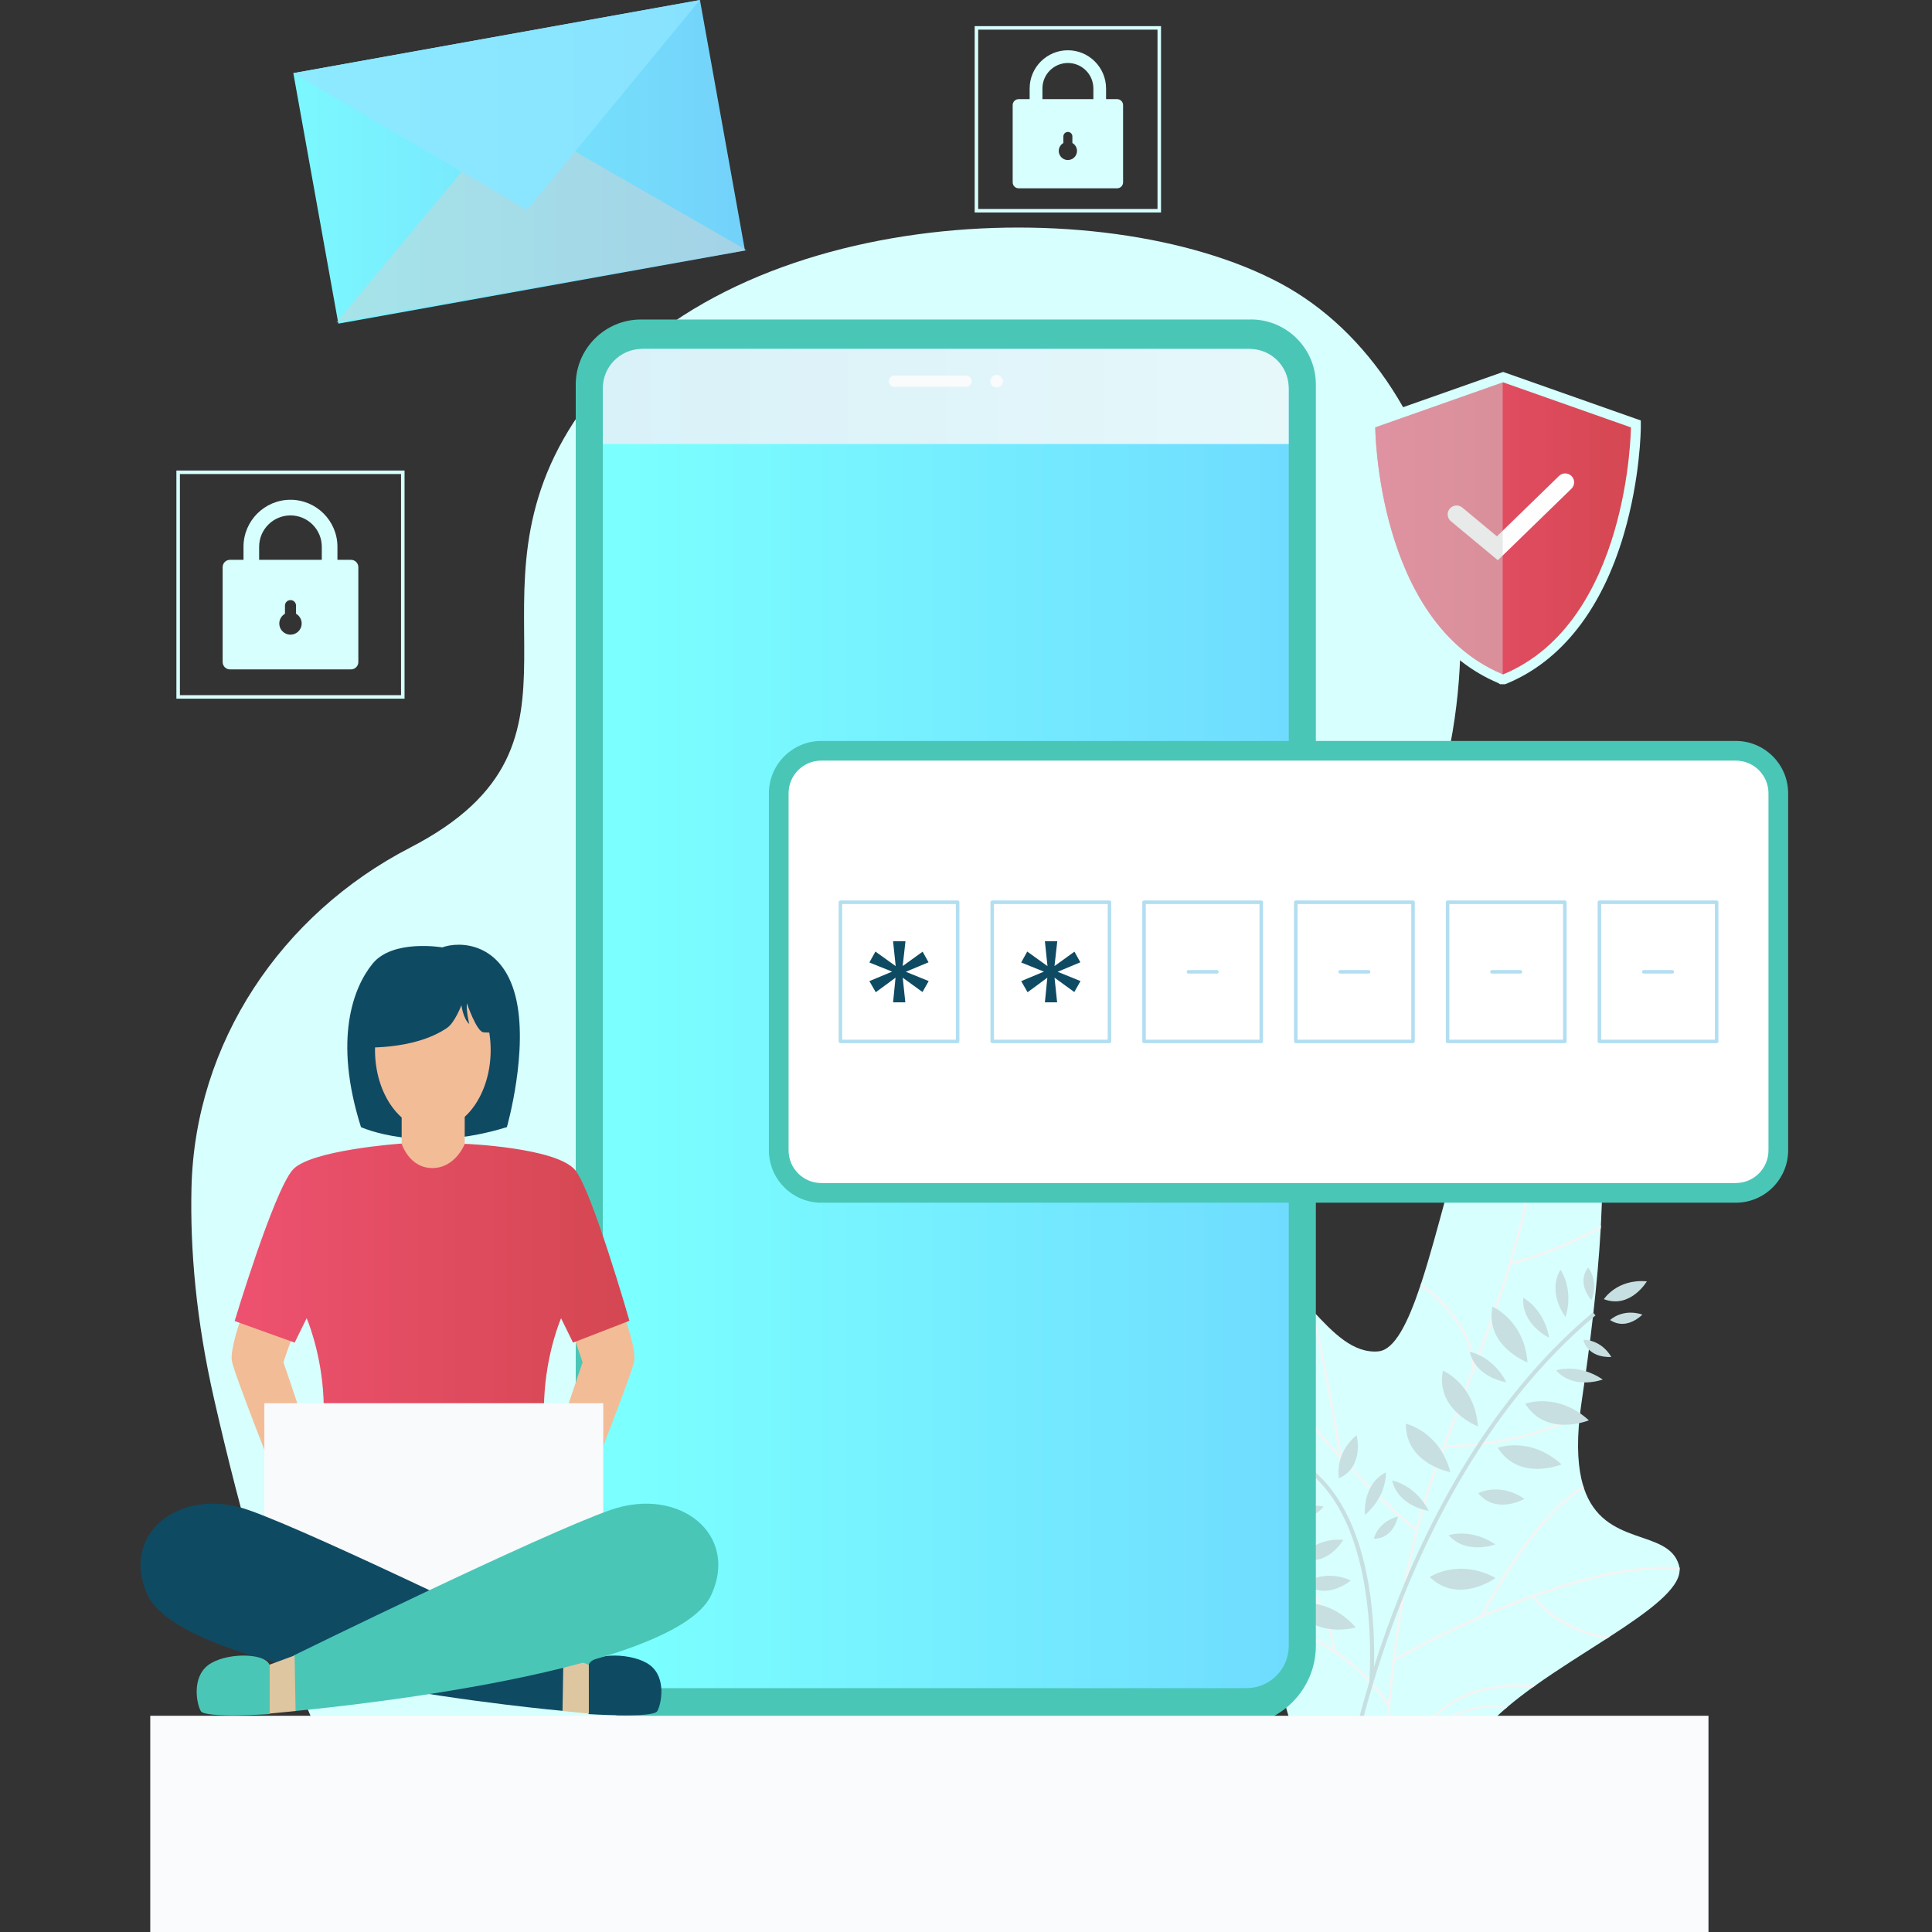 <svg width="550" height="550" viewBox="0 0 550 550" fill="none" xmlns="http://www.w3.org/2000/svg">
<rect x="0" y="0" width="550" height="550" fill="#333333" stroke="none"/>
<g clip-path="url(#clip0_1753_3815)">
<path d="M390.625 269.939C366.797 310.09 320.459 318.966 318.779 453.361C318.611 466.493 317.757 478.126 316.273 488.444C311.863 519.341 301.923 538.409 288.498 550H132.501C114.274 536.883 100.064 515.659 88.388 488.444C77.469 463.063 68.747 432.488 60.977 398.413C55.811 375.804 54.103 355.701 54.51 338.187C55.447 296.86 80.045 260.266 116.765 241.296C175.452 210.987 128.595 170.207 164.938 117.792C206.265 58.21 313.697 53.562 364.417 80.609C415.138 107.657 436.263 193.026 390.625 269.939Z" fill="#D7FFFD"/>
<path d="M478.15 446.863C478.22 452.295 469.302 458.763 458.27 465.916C457.962 466.112 457.654 466.322 457.332 466.518C450.822 470.718 443.669 475.142 437.201 479.734C436.907 479.944 436.599 480.154 436.305 480.364C433.785 482.184 431.391 484.018 429.193 485.88C428.983 486.062 428.773 486.244 428.563 486.426C421.955 492.123 417.322 498.017 417.056 503.995C416.538 515.503 405.926 527.766 393.662 525.428C393.424 525.386 393.186 525.33 392.948 525.26C381.245 522.488 368.225 506.207 361.169 463.214C361.169 463.214 360.973 462.64 360.595 461.59C360.511 461.338 360.413 461.058 360.315 460.75C358.369 455.137 353.498 440.633 349.214 424.366C349.102 423.96 349.004 423.54 348.892 423.134C346.372 413.488 344.09 403.282 342.76 394.015L342.648 393.147C340.576 377.985 341.136 365.428 347.576 362.04C348.598 361.494 349.606 361.088 350.572 360.794C350.81 360.71 351.048 360.654 351.286 360.598C359.951 358.4 366.517 365.358 372.985 372.371C373.069 372.455 373.125 372.511 373.195 372.595C373.405 372.819 373.615 373.043 373.825 373.267C379.551 379.441 385.277 385.349 392.388 384.705C396.994 384.285 400.774 376.697 404.358 365.988C404.442 365.75 404.512 365.512 404.596 365.26C409.328 350.896 413.696 331.199 419.099 315.575C419.183 315.351 419.267 315.127 419.337 314.903C424.307 300.736 430.159 290.082 437.929 290.04C438.181 290.04 438.419 290.04 438.671 290.068H438.713C454.28 291.398 457.416 317.591 455.736 348.824C455.722 349.118 455.708 349.398 455.694 349.692C454.798 365.666 452.656 382.913 450.29 398.802C450.122 399.908 449.982 400.986 449.856 402.022C449.814 402.33 449.772 402.638 449.744 402.932C448.764 411.752 449.268 418.15 450.668 422.882C450.752 423.12 450.822 423.358 450.892 423.596C456.562 440.717 474.916 434.921 477.968 445.603C478.01 445.771 478.052 445.953 478.08 446.135C478.122 446.373 478.15 446.611 478.15 446.863Z" fill="#D7FFFD"/>
<path d="M436.977 454.493C438.545 456.481 445.349 464.194 458.271 465.916C457.963 466.112 457.655 466.322 457.333 466.518C444.285 464.474 437.565 456.481 436.263 454.759C431.266 456.579 426.436 458.525 421.998 460.484C421.956 460.568 421.928 460.61 421.928 460.624L421.802 460.568C408.096 466.574 397.975 472.342 397.107 472.832C396.001 482.156 395.231 491.185 394.727 499.277C396.085 498.199 399.823 495.343 404.61 492.473C406.36 489.73 415.46 477.522 437.201 479.748C436.907 479.958 436.599 480.168 436.305 480.378C417.966 478.782 409.062 487.714 406.108 491.605C413.094 487.63 422.292 484.172 429.194 485.88C428.984 486.062 428.774 486.244 428.564 486.426C421.494 484.69 412.156 488.862 405.072 493.075C404.974 493.229 404.918 493.341 404.904 493.341L404.75 493.257C399.039 496.687 394.867 500.047 394.643 500.229C393.999 510.827 393.761 519.731 393.663 525.428C393.425 525.386 393.187 525.33 392.949 525.26C393.075 517.029 393.523 502.287 395.049 485.432L394.839 485.544C394.741 485.376 385.473 468.758 360.596 461.59C360.512 461.338 360.414 461.058 360.316 460.75C368.1 462.934 374.371 466.042 379.369 469.304C376.219 449.761 357.502 431.561 349.228 424.366C349.116 423.96 349.018 423.54 348.906 423.134C356.858 429.951 377.241 449.201 380.195 469.864C389.351 476.052 393.901 482.66 395.133 484.62C396.575 468.926 398.969 451.469 402.903 435.761L402.861 435.817C402.637 435.635 392.711 427.488 381.553 415.364L381.413 415.392C381.413 415.392 381.399 415.28 381.371 415.154C376.751 410.128 371.936 404.43 367.512 398.327L367.54 398.691C367.54 398.691 366.658 398.746 365.258 398.746C360.89 398.746 351.09 398.229 342.788 394.001L342.677 393.133C352.77 398.481 365.454 398.075 367.274 397.991C358.874 386.357 351.958 373.323 350.586 360.78C350.824 360.696 351.062 360.64 351.3 360.584C353.274 379.329 367.918 399.278 381.147 413.852C380.083 407.58 375.855 382.745 373 372.357C373.084 372.441 373.14 372.497 373.21 372.581C373.42 372.805 373.629 373.029 373.839 373.253C376.905 384.439 381.427 411.122 382.057 414.846C392.319 425.99 401.545 433.773 403.099 435.061C404.344 430.189 405.73 425.486 407.298 421.076C409.986 413.488 412.898 405.844 415.74 398.452C416.86 395.527 417.98 392.587 419.1 389.647C418.988 378.783 409.832 370.159 404.372 365.988C404.456 365.75 404.526 365.512 404.61 365.26C409.874 369.249 418.764 377.453 419.744 387.953C426.282 370.579 432.442 352.73 435.829 333.565C435.409 332.109 431 317.619 419.114 315.575C419.198 315.351 419.282 315.127 419.352 314.903C429.852 316.765 434.667 327.965 436.095 332.039C438.335 318.767 439.217 304.866 437.943 290.04C438.195 290.04 438.433 290.04 438.685 290.068C440.813 315.365 436.739 337.989 430.37 359.282C433.142 358.512 445.895 354.802 455.751 348.824C455.737 349.118 455.723 349.398 455.709 349.692C445.111 355.992 431.476 359.744 430.132 360.108C427.066 370.243 423.496 380.085 419.828 389.773C419.828 389.857 419.828 389.913 419.828 389.997H419.73C418.624 392.909 417.518 395.821 416.412 398.718C414.802 402.918 413.164 407.202 411.554 411.514C415.18 411.388 437.047 410.24 449.857 402.022C449.815 402.33 449.773 402.638 449.745 402.932C436.291 411.22 413.794 412.144 411.274 412.228C410.14 415.252 409.02 418.29 407.97 421.314C402.665 436.293 399.319 454.577 397.219 471.936C399.501 470.648 409.006 465.384 421.466 459.939C423.118 456.607 435.647 432.289 450.683 422.896C450.767 423.134 450.837 423.372 450.907 423.61C436.963 432.443 425.19 454.255 422.516 459.491C439.343 452.197 461.253 444.763 478.108 446.163C478.15 446.401 478.178 446.639 478.178 446.891C465.872 445.841 450.781 449.579 436.991 454.521L436.977 454.493Z" fill="#F4F4F4"/>
<path d="M406.738 430.106C402.846 422.588 396.322 421.468 396.322 421.468C398.1 428.93 406.738 430.106 406.738 430.106ZM412.898 419.088C409.776 407.399 400.214 405.299 400.214 405.299C400.102 416.75 412.898 419.088 412.898 419.088ZM386.187 408.561C379.663 414.091 381.203 420.838 381.203 420.838C388.553 417.45 386.187 408.561 386.187 408.561ZM394.545 419.144C387.713 422.602 388.567 431.282 388.567 431.282C394.979 425.738 394.545 419.144 394.545 419.144ZM372.761 404.571C369.513 409.639 371.935 413.853 371.935 413.853C376.177 410.059 372.761 404.571 372.761 404.571ZM420.738 406.055C419.8 394.001 410.77 390.179 410.77 390.179C408.586 401.421 420.738 406.055 420.738 406.055ZM452.097 360.864C448.639 365.4 453.049 370.132 453.049 370.132C455.289 364.546 452.097 360.864 452.097 360.864ZM363.438 413.083C355.304 410.423 350.376 415.281 350.376 415.281C357.124 419.76 363.438 413.083 363.438 413.083ZM444.229 361.48C440.309 368.06 445.685 374.934 445.685 374.934C448.121 366.828 444.229 361.48 444.229 361.48ZM468.826 364.77C460.314 364.014 456.59 369.852 456.59 369.852C464.178 372.694 468.826 364.77 468.826 364.77ZM434.849 387.855C433.911 375.802 424.882 371.98 424.882 371.98C422.698 383.222 434.849 387.855 434.849 387.855ZM440.995 380.814C439.525 372.47 433.645 369.46 433.645 369.46C433.099 377.104 440.995 380.814 440.995 380.814ZM428.829 393.483C424.938 385.965 418.414 384.845 418.414 384.845C420.192 392.307 428.829 393.483 428.829 393.483ZM391.101 438.03C396.798 438.072 397.96 431.716 397.96 431.716C392.151 433.27 391.101 438.03 391.101 438.03ZM426.407 412.159C432.525 421.846 444.537 416.89 444.537 416.89C435.591 408.757 426.407 412.159 426.407 412.159ZM420.822 425.08C426.015 431.296 433.967 426.704 433.967 426.704C426.939 421.832 420.822 425.08 420.822 425.08ZM407.018 448.949C415.264 456.901 425.749 449.215 425.749 449.215C415.11 443.462 407.018 448.949 407.018 448.949ZM434.191 399.601C440.295 409.289 452.321 404.333 452.321 404.333C443.375 396.199 434.191 399.601 434.191 399.601ZM442.997 390.109C448.121 395.807 456.269 392.713 456.269 392.713C449.255 387.967 442.997 390.109 442.997 390.109ZM458.368 375.788C463.114 378.938 467.552 374.234 467.552 374.234C461.826 372.372 458.368 375.788 458.368 375.788ZM370.941 421.524C362.416 420.88 358.776 426.76 358.776 426.76C366.391 429.504 370.941 421.524 370.941 421.524ZM450.753 381.416C452.265 386.917 458.704 386.287 458.704 386.287C455.611 381.122 450.753 381.416 450.753 381.416ZM370.227 443.602C377.843 446.345 382.393 438.366 382.393 438.366C373.867 437.722 370.227 443.602 370.227 443.602ZM371.319 450.769C377.577 455.921 384.535 449.929 384.535 449.929C376.723 446.457 371.319 450.769 371.319 450.769ZM376.821 428.916C370.955 427.544 367.791 431.254 367.791 431.254C372.789 433.984 376.821 428.916 376.821 428.916ZM425.68 439.654C418.666 434.908 412.408 437.05 412.408 437.05C417.532 442.748 425.68 439.654 425.68 439.654ZM454.197 374.472L453.469 373.604C422.278 399.657 404.232 437.33 394.573 464.349C393.327 467.835 392.193 471.237 391.143 474.541C391.283 469.319 391.199 460.373 389.575 450.909C386.215 431.31 377.843 418.402 365.369 413.601L364.963 414.651C393.145 425.528 390.121 474.723 389.813 478.866C383.149 500.986 380.993 517.057 380.965 517.253L382.085 517.393C382.113 517.197 384.241 501.238 390.877 479.244H390.919C390.919 479.244 390.919 479.174 390.933 479.062C392.305 474.513 393.873 469.711 395.65 464.727C405.254 437.848 423.216 400.371 454.197 374.472ZM368.463 456.607C373.475 466.911 385.963 463.299 385.963 463.299C377.955 454.227 368.463 456.607 368.463 456.607Z" fill="#C7DFE0"/>
<path d="M356.087 90.957H182.423C172.231 90.957 163.901 99.287 163.901 109.479V468.539C163.901 481.097 174.079 491.274 186.637 491.274H351.845C364.361 491.274 374.594 481.041 374.594 468.525V109.451C374.594 99.231 366.307 90.943 356.087 90.943V90.957Z" fill="#4AC6B7"/>
<path d="M354.855 99.329H183.64C177.019 99.329 171.615 104.747 171.615 111.355V468.567C171.615 475.203 176.991 480.579 183.626 480.579H354.869C361.477 480.579 366.88 475.175 366.88 468.567V111.341C366.88 104.705 361.505 99.329 354.869 99.329H354.855Z" fill="url(#paint0_linear_1753_3815)"/>
<path d="M366.866 110.459V126.404H171.615V110.473C171.615 104.341 176.627 99.329 182.758 99.329H355.751C361.897 99.329 366.866 104.313 366.866 110.445V110.459Z" fill="url(#paint1_linear_1753_3815)"/>
<path d="M275.044 106.943H254.591C253.723 106.943 253.009 107.643 253.009 108.525C253.009 109.407 253.723 110.107 254.591 110.107H275.044C275.912 110.107 276.626 109.393 276.626 108.525C276.626 107.657 275.912 106.943 275.044 106.943ZM283.71 106.733C282.716 106.733 281.918 107.545 281.918 108.539C281.918 109.533 282.716 110.331 283.71 110.331C284.704 110.331 285.502 109.519 285.502 108.539C285.502 107.559 284.704 106.733 283.71 106.733Z" fill="#F9FBFC"/>
<path d="M494.152 213.729H233.802C227.114 213.729 221.693 219.151 221.693 225.839V327.476C221.693 334.164 227.114 339.585 233.802 339.585H494.152C500.84 339.585 506.261 334.164 506.261 327.476V225.839C506.261 219.151 500.84 213.729 494.152 213.729Z" fill="white"/>
<path d="M494.138 216.53C499.276 216.53 503.447 220.701 503.447 225.839V327.476C503.447 332.614 499.276 336.786 494.138 336.786H233.802C228.665 336.786 224.493 332.614 224.493 327.476V225.839C224.493 220.701 228.665 216.53 233.802 216.53H494.138ZM494.138 210.93H233.802C225.585 210.93 218.893 217.621 218.893 225.839V327.476C218.893 335.694 225.585 342.385 233.802 342.385H494.138C502.356 342.385 509.047 335.694 509.047 327.476V225.839C509.047 217.621 502.356 210.93 494.138 210.93Z" fill="#4AC6B7"/>
<path d="M272.623 256.851H239.248V296.469H272.623V256.851Z" fill="white" stroke="#B2DEF1" stroke-linecap="round" stroke-linejoin="round"/>
<path d="M315.84 256.851H282.465V296.469H315.84V256.851Z" fill="white" stroke="#B2DEF1" stroke-linecap="round" stroke-linejoin="round"/>
<path d="M359.057 256.851H325.682V296.469H359.057V256.851Z" fill="white" stroke="#B2DEF1" stroke-linecap="round" stroke-linejoin="round"/>
<path d="M402.258 256.851H368.883V296.469H402.258V256.851Z" fill="white" stroke="#B2DEF1" stroke-linecap="round" stroke-linejoin="round"/>
<path d="M445.475 256.851H412.1V296.469H445.475V256.851Z" fill="white" stroke="#B2DEF1" stroke-linecap="round" stroke-linejoin="round"/>
<path d="M488.692 256.851H455.317V296.469H488.692V256.851Z" fill="white" stroke="#B2DEF1" stroke-linecap="round" stroke-linejoin="round"/>
<path d="M256.985 275.008L262.655 270.92L264.335 273.944L257.867 276.646L264.377 279.291L262.613 282.413L256.985 278.325L257.727 285.339H254.241L254.941 278.325L249.313 282.469L247.493 279.305L253.961 276.604L247.493 274L249.215 270.892L254.983 275.036L254.241 267.966H257.769L256.971 275.036L256.985 275.008Z" fill="#0F4A63"/>
<path d="M300.202 275.008L305.871 270.92L307.551 273.944L301.084 276.646L307.593 279.291L305.829 282.413L300.202 278.325L300.944 285.339H297.458L298.158 278.325L292.53 282.469L290.71 279.305L297.178 276.604L290.71 274L292.432 270.892L298.2 275.036L297.458 267.966H300.986L300.188 275.036L300.202 275.008Z" fill="#0F4A63"/>
<path d="M338.322 276.66H346.414" stroke="#B2DEF1" stroke-linecap="round" stroke-linejoin="round"/>
<path d="M381.539 276.66H389.617" stroke="#B2DEF1" stroke-linecap="round" stroke-linejoin="round"/>
<path d="M424.742 276.66H432.834" stroke="#B2DEF1" stroke-linecap="round" stroke-linejoin="round"/>
<path d="M467.959 276.66H476.05" stroke="#B2DEF1" stroke-linecap="round" stroke-linejoin="round"/>
<path d="M123.163 461.006C123.163 461.006 77.132 463.806 76.012 459.046C74.892 454.3 82.648 433.819 89.676 415.801C96.69 397.77 90.796 380.592 83.782 367.377C76.768 354.161 76.642 341.366 85.07 333.61C93.484 325.854 122.799 326.498 122.799 326.498C122.799 326.498 152.548 324.818 160.962 332.574C169.375 340.33 168.815 354.161 161.802 367.377C154.788 380.592 148.894 397.77 155.908 415.801C162.922 433.833 170.691 454.3 169.571 459.046C168.451 463.792 122.421 461.006 122.421 461.006H123.163Z" fill="#F2BC97"/>
<path d="M157.084 330.151C160.066 330.389 162.6 332.517 163.762 335.233C168.97 347.412 185.727 388.487 176.894 392.491C166.52 397.195 153.851 359.984 151.569 348.812C149.665 339.502 149.875 329.577 157.084 330.151Z" fill="#F2BC97"/>
<path d="M178.056 375.69C178.056 375.69 181.066 383.978 180.548 387.394C180.03 390.81 167.696 421.903 167.696 421.903L157.336 418.207C157.336 418.207 166.072 389.27 166.002 388.472C165.932 387.674 163.552 381.22 163.552 381.22L178.056 375.69Z" fill="#F2BC97"/>
<path d="M68.495 375.69C68.495 375.69 65.485 383.978 66.003 387.394C66.521 390.81 78.854 421.903 78.854 421.903L89.214 418.207C89.214 418.207 80.478 389.27 80.548 388.472C80.618 387.674 82.998 381.22 82.998 381.22L68.495 375.69Z" fill="#F2BC97"/>
<path d="M74.515 381.235C77.259 381.809 79.359 384.007 80.283 386.652C84.595 399 99.602 443.113 95.444 446.948C90.6 451.4 67.081 389.312 67.921 385.616C68.495 383.055 70.777 380.465 74.515 381.235Z" fill="#F2BC97"/>
<path d="M102.766 320.87C102.766 320.87 119.454 328.583 144.303 320.87C144.303 320.87 150.631 298.694 146.725 283.505C142.819 268.315 130.961 267.853 125.894 269.701C125.894 269.701 111.852 267.279 106.098 274.307C100.596 281.027 94.829 295.796 102.766 320.87Z" fill="#0F4A63"/>
<path d="M132.292 315.551H114.344V334.338H132.292V315.551Z" fill="#F2BC97"/>
<path d="M123.22 321.71C132.313 321.71 139.684 311.512 139.684 298.933C139.684 286.353 132.313 276.155 123.22 276.155C114.128 276.155 106.757 286.353 106.757 298.933C106.757 311.512 114.128 321.71 123.22 321.71Z" fill="#F2BC97"/>
<path d="M159.716 375.273L163.132 382.217L179.19 376.001C179.19 376.001 168.536 338.902 163.748 333.107C158.429 326.653 132.319 325.617 132.319 325.617C132.319 325.617 129.687 332.519 123.066 332.519C116.444 332.519 114.33 325.547 114.33 325.547C114.33 325.547 88.081 327.353 83.251 333.107C77.763 339.63 66.802 376.071 66.802 376.071L83.881 382.217L87.297 375.273C87.297 375.273 102.108 408.984 80.143 438.411C59.76 465.724 115.38 460.67 123.514 459.802C131.633 460.67 187.268 465.724 166.884 438.411C144.919 408.984 159.73 375.273 159.73 375.273H159.716Z" fill="url(#paint2_linear_1753_3815)"/>
<path d="M83.727 437.572C78.953 440.777 85.421 448.379 87.731 450.899C91.483 454.987 98.958 456.933 100.61 455.477C102.262 454.021 93.177 445.215 93.275 444.557C93.372 443.913 98.202 447.763 99.616 446.237C101.03 444.711 95.29 438.776 92.085 437.32C88.893 435.864 86.737 435.556 83.741 437.572H83.727Z" fill="#F2BC97"/>
<path d="M172.036 381.235C169.292 381.809 167.192 384.007 166.268 386.652C161.956 399 146.948 443.113 151.106 446.948C155.95 451.4 179.469 389.312 178.629 385.616C178.055 383.055 175.773 380.465 172.036 381.235Z" fill="#F2BC97"/>
<path d="M171.742 432.698L171.84 433.006C149.342 441.825 125.487 456.301 123.471 457.519C121.455 456.315 97.656 443.701 75.159 434.826L75.257 432.698V399.463H171.742V432.698Z" fill="#F8FAFB"/>
<path d="M160.612 487.088C160.612 487.088 52.941 477.54 42.036 454.105C34 436.829 51.038 423.026 70.665 429.844C90.292 436.662 160.892 471.282 160.892 471.282L160.626 487.088H160.612Z" fill="#0F4A63"/>
<path d="M167.5 474.01V487.967C167.5 487.967 185.923 489.185 187.113 487.127C188.303 485.07 189.731 477.622 185.055 474.052C180.379 470.482 168.97 470.314 167.514 474.01H167.5Z" fill="#0F4A63"/>
<path d="M160.402 471.268L167.626 473.927V487.829L160.136 487.087L160.402 471.268Z" fill="#DEC6A0"/>
<path d="M83.881 487.088C83.881 487.088 191.551 477.54 202.457 454.105C210.493 436.829 193.455 423.026 173.828 429.844C154.201 436.662 83.601 471.282 83.601 471.282L83.867 487.088H83.881Z" fill="#4AC6B7"/>
<path d="M83.866 471.268L76.642 473.927V487.829L84.146 487.087L83.866 471.268Z" fill="#DEC6A0"/>
<path d="M76.782 474.01V487.967C76.782 487.967 58.359 489.185 57.169 487.127C55.979 485.07 54.551 477.622 59.227 474.052C63.902 470.482 75.312 470.314 76.768 474.01H76.782Z" fill="#4AC6B7"/>
<path d="M102.528 298.148C102.528 298.148 117.633 299.212 127.293 292.604C129.477 291.106 131.353 286.164 131.353 286.164C131.353 286.164 131.871 290.07 133.593 291.512C133.593 291.512 132.669 287.774 132.907 285.59C132.907 285.59 135.665 293.696 137.624 293.878C139.584 294.046 145.562 293.878 145.562 293.878L137.274 275.329L110.843 272.557L102.528 298.162V298.148Z" fill="#0F4A63"/>
<path d="M96.06 169.686H69.321V155.645C69.321 148.267 75.327 142.275 82.691 142.275C90.054 142.275 96.06 148.281 96.06 155.645V169.686ZM73.773 165.235H91.608V155.645C91.608 150.731 87.604 146.727 82.691 146.727C77.777 146.727 73.773 150.731 73.773 155.645V165.235Z" fill="#D7FFFD"/>
<path d="M99.924 159.37H65.471C64.309 159.37 63.385 160.308 63.385 161.456V188.475C63.385 189.623 64.309 190.561 65.471 190.561H99.924C101.072 190.561 102.01 189.623 102.01 188.475V161.456C102.01 160.308 101.072 159.37 99.924 159.37ZM81.122 174.714V172.404C81.122 171.536 81.822 170.836 82.704 170.836C83.586 170.836 84.272 171.536 84.272 172.404V174.714C85.238 175.274 85.882 176.31 85.882 177.486C85.882 179.375 84.23 180.873 82.298 180.649C80.926 180.481 79.778 179.417 79.555 178.046C79.317 176.632 80.016 175.358 81.122 174.714Z" fill="#D7FFFD"/>
<path d="M114.665 134.449H50.716V198.399H114.665V134.449Z" stroke="#D7FFFD" stroke-miterlimit="10"/>
<path d="M314.887 36.624H293.118V25.186C293.118 19.18 298.004 14.309 303.996 14.309C309.987 14.309 314.873 19.194 314.873 25.186V36.624H314.887ZM296.744 32.998H311.261V25.186C311.261 21.182 308.013 17.934 304.01 17.934C300.006 17.934 296.758 21.182 296.758 25.186V32.998H296.744Z" fill="#D7FFFD"/>
<path d="M318.023 28.224H289.982C289.044 28.224 288.288 28.994 288.288 29.918V51.911C288.288 52.849 289.044 53.605 289.982 53.605H318.023C318.961 53.605 319.717 52.835 319.717 51.911V29.918C319.717 28.98 318.947 28.224 318.023 28.224ZM302.721 40.711V38.835C302.721 38.121 303.295 37.561 304.009 37.561C304.723 37.561 305.283 38.135 305.283 38.835V40.711C306.067 41.159 306.599 41.999 306.599 42.965C306.599 44.505 305.255 45.723 303.687 45.541C302.567 45.401 301.643 44.533 301.447 43.413C301.251 42.265 301.825 41.229 302.721 40.711Z" fill="#D7FFFD"/>
<path d="M330.02 7.938H277.97V59.988H330.02V7.938Z" stroke="#D7FFFD" stroke-miterlimit="10"/>
<path d="M427.458 193.38L427.164 193.184C390.919 177.91 390.107 123.97 390.093 121.674V120.68L427.444 107.507L427.906 107.353L465.704 120.68V121.674C465.676 123.97 464.85 178.19 428.438 193.268L428.186 193.38H427.472H427.458Z" fill="url(#paint3_linear_1753_3815)"/>
<path d="M427.892 108.836L464.29 121.673C464.29 121.673 463.87 177.084 427.892 191.993C427.892 191.993 427.836 191.951 427.794 191.937C391.913 176.986 391.507 121.673 391.507 121.673L427.794 108.878L427.906 108.836H427.892ZM427.934 105.882L427.024 106.19L426.912 106.232L390.583 119.041L388.693 119.699V121.701C388.707 122.275 388.861 136.107 393.509 151.996C399.725 173.29 411.148 187.975 426.534 194.457L427.052 194.793H428.452L428.984 194.583C444.509 188.157 456.017 173.444 462.288 152.038C466.95 136.135 467.104 122.289 467.104 121.701V119.699L465.228 119.041L428.83 106.204L427.92 105.882H427.934Z" fill="#D7FFFD"/>
<path d="M426.422 159.499L413.038 148.383C411.96 147.487 411.806 145.891 412.702 144.813C413.598 143.735 415.194 143.595 416.272 144.477L426.142 152.681L443.823 135.489C444.831 134.509 446.427 134.537 447.407 135.545C448.387 136.553 448.359 138.149 447.351 139.129L426.394 159.499H426.422Z" fill="#FEFEFE"/>
<g style="mix-blend-mode:multiply" opacity="0.5">
<path d="M427.779 108.878V191.937C391.899 176.986 391.493 121.674 391.493 121.674L427.779 108.878Z" fill="#D1D3D4"/>
</g>
<path d="M486.368 488.444H42.778V550H486.368V488.444Z" fill="#F9FBFC"/>
<path d="M199.26 0.02L83.505 20.827L96.322 92.132L212.077 71.325L199.26 0.02Z" fill="url(#paint4_linear_1753_3815)"/>
<g style="mix-blend-mode:multiply" opacity="0.5">
<path d="M145.1 32.437L95.765 91.739L212.549 71.215L145.1 32.437Z" fill="#D1D3D4"/>
</g>
<path d="M150.014 59.778L83.502 20.817L199.25 0L150.014 59.778Z" fill="url(#paint5_linear_1753_3815)"/>
</g>
<defs>
<linearGradient id="paint0_linear_1753_3815" x1="171.615" y1="289.961" x2="366.866" y2="289.961" gradientUnits="userSpaceOnUse">
<stop offset="0.04" stop-color="#7BFFFF"/>
<stop offset="1" stop-color="#6FDCFF"/>
</linearGradient>
<linearGradient id="paint1_linear_1753_3815" x1="171.615" y1="112.867" x2="366.866" y2="112.867" gradientUnits="userSpaceOnUse">
<stop stop-color="#D9F1F9"/>
<stop offset="1" stop-color="#E6F8FA"/>
</linearGradient>
<linearGradient id="paint2_linear_1753_3815" x1="66.802" y1="393.137" x2="179.204" y2="393.137" gradientUnits="userSpaceOnUse">
<stop offset="0.02" stop-color="#ED516F"/>
<stop offset="1" stop-color="#D44751"/>
</linearGradient>
<linearGradient id="paint3_linear_1753_3815" x1="390.093" y1="150.373" x2="465.704" y2="150.373" gradientUnits="userSpaceOnUse">
<stop offset="0.02" stop-color="#ED516F"/>
<stop offset="1" stop-color="#D44751"/>
</linearGradient>
<linearGradient id="paint4_linear_1753_3815" x1="83.502" y1="46.06" x2="212.074" y2="46.06" gradientUnits="userSpaceOnUse">
<stop offset="0.04" stop-color="#7BF7FF"/>
<stop offset="1" stop-color="#73D1FA"/>
</linearGradient>
<linearGradient id="paint5_linear_1753_3815" x1="83.502" y1="29.889" x2="199.25" y2="29.889" gradientUnits="userSpaceOnUse">
<stop stop-color="#8DEAFF"/>
<stop offset="1" stop-color="#88E2FF"/>
</linearGradient>
<clipPath id="clip0_1753_3815">
<rect width="550" height="550" fill="white"/>
</clipPath>
</defs>
</svg>
